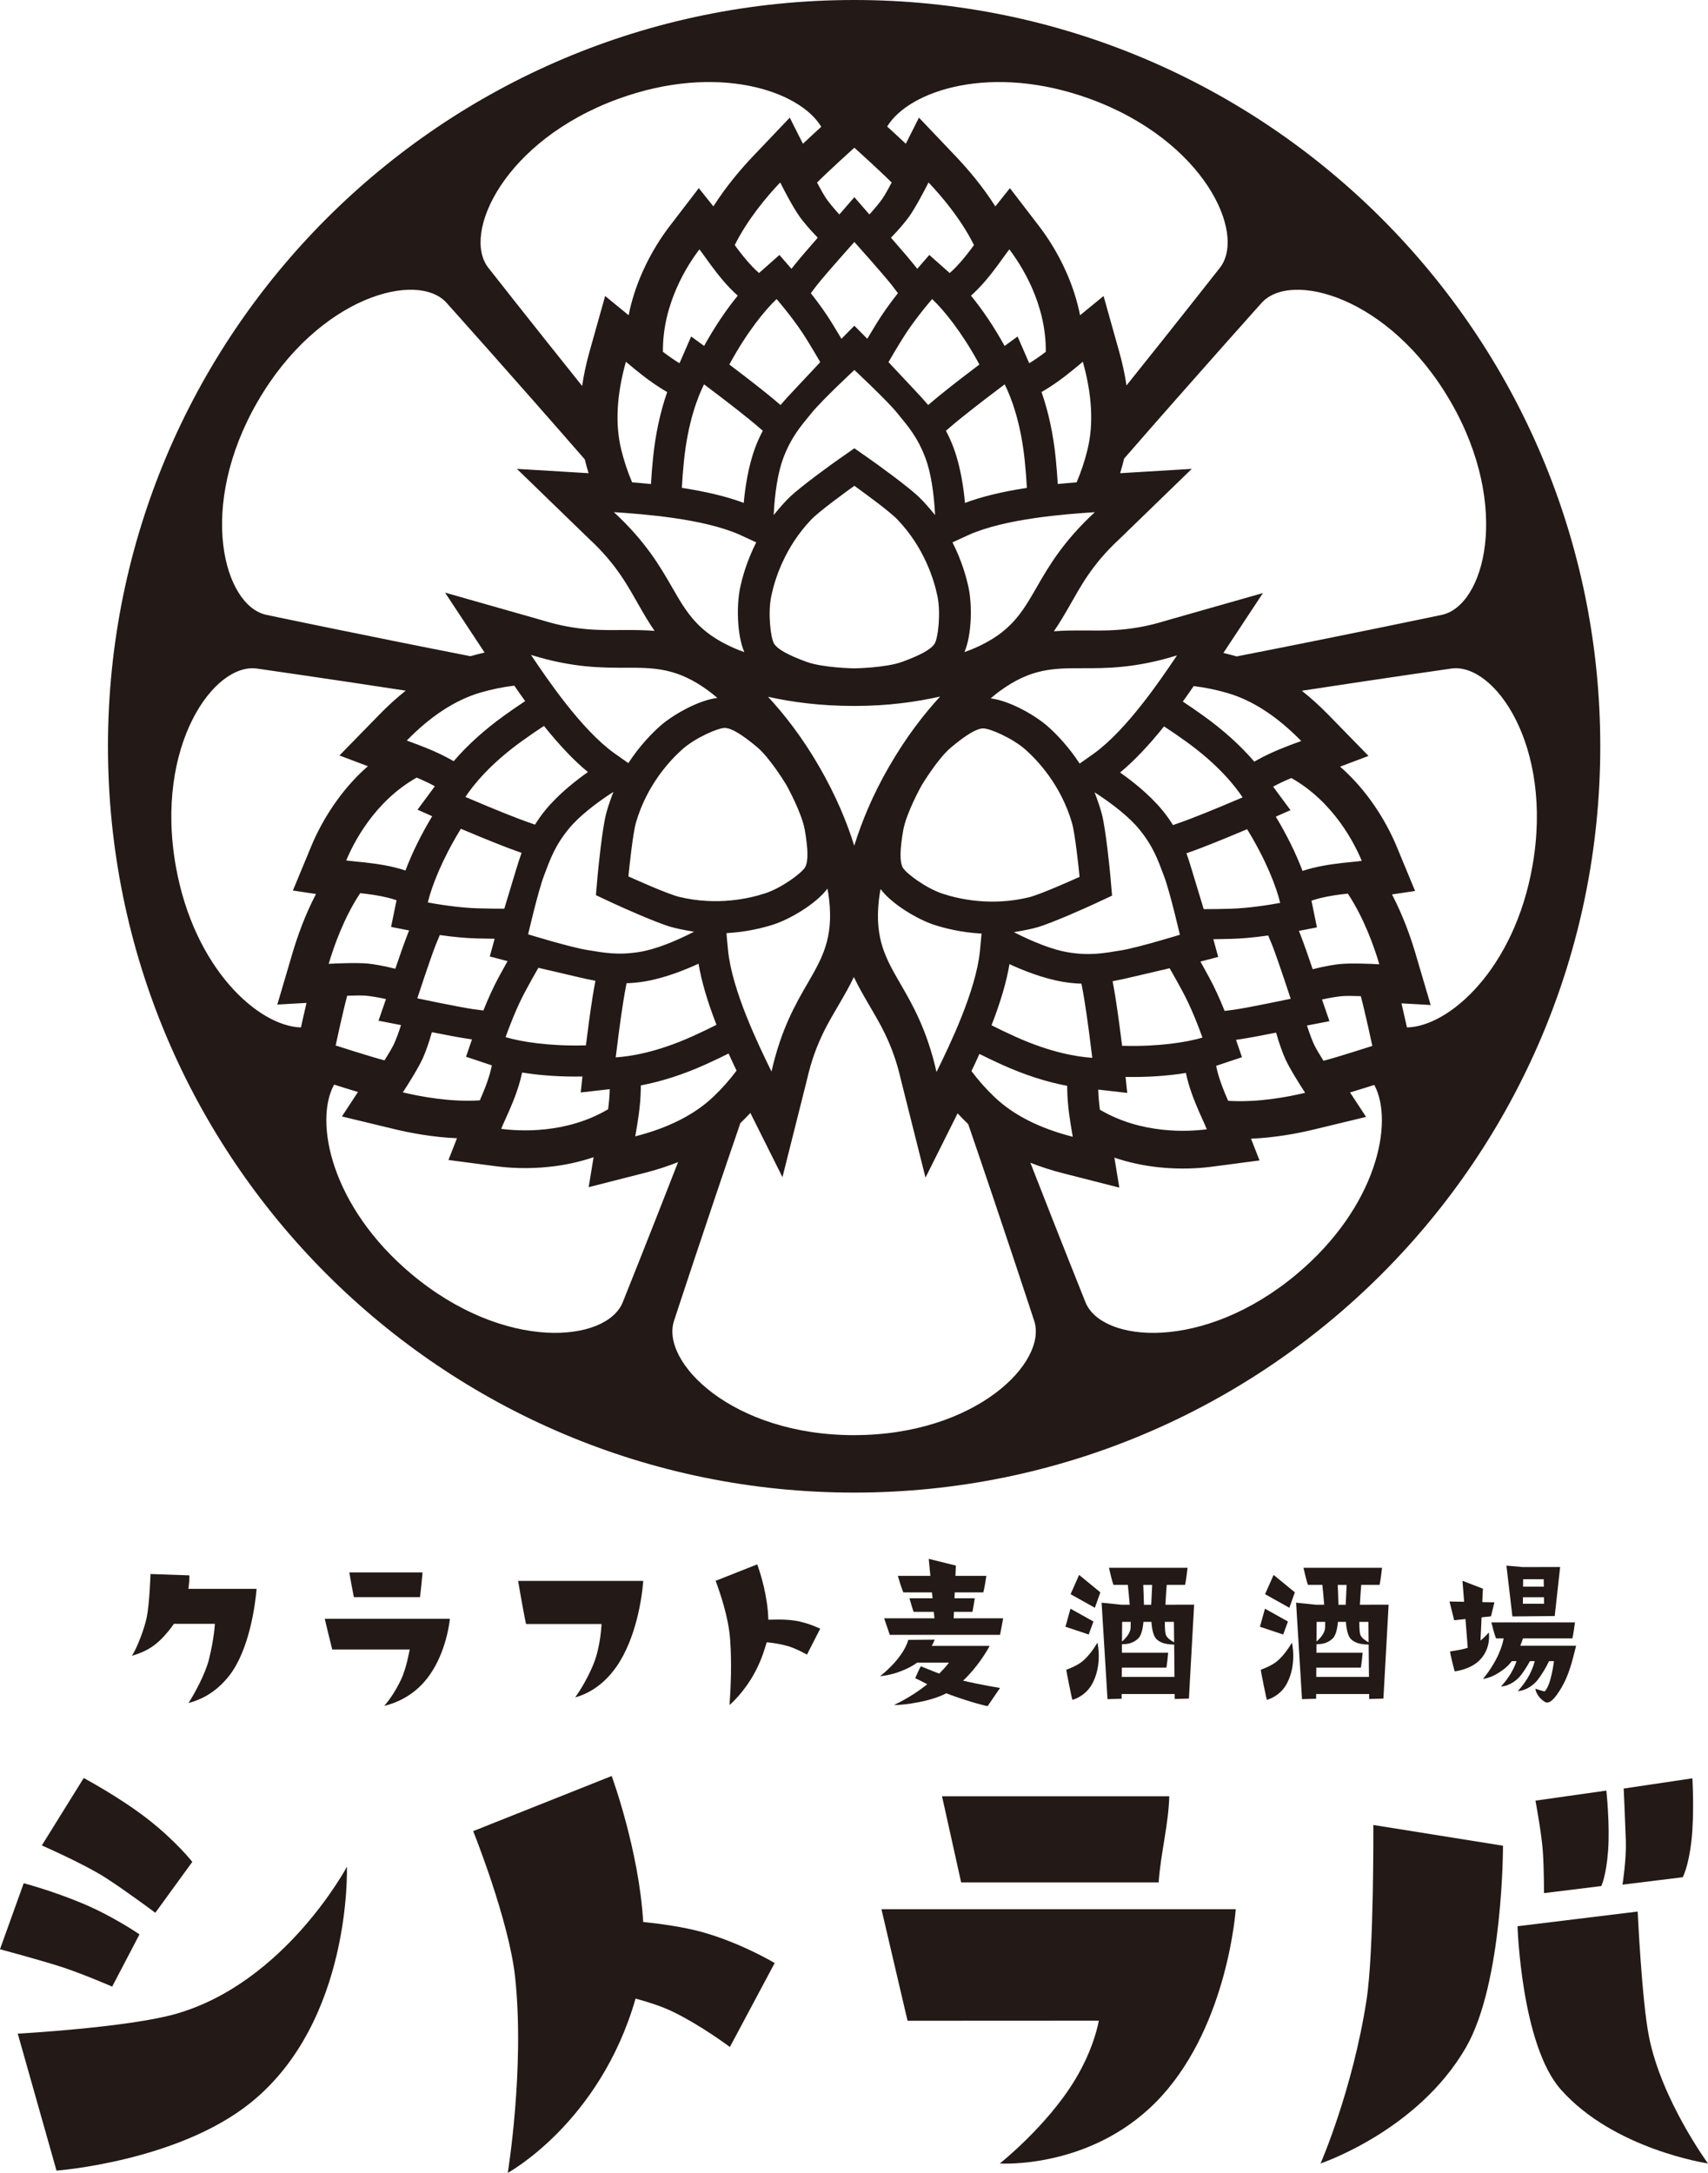 <?xml version="1.0" encoding="UTF-8"?>
<svg id="Layer_2" data-name="Layer 2" xmlns="http://www.w3.org/2000/svg" viewBox="0 0 141.692 180.222">
  <defs>
    <style>
      .cls-1 {
        fill: #231916;
      }
    </style>
  </defs>
  <g id="_レイヤー_3" data-name="レイヤー 3">
    <g>
      <g>
        <g>
          <path class="cls-1" d="M58.165,160.227c-1.501-.41-3.373-.665-4.807-.814-.349-5.959-2.614-12.108-2.614-12.108l-11.49,4.571s2.976,7.395,3.48,12.123c.806,7.558-.612,16.223-.612,16.223,0,0,7.645-4.152,10.603-14.456.993.268,2.133.629,3.031,1.06,2.387,1.145,4.793,2.955,4.793,2.955l3.717-6.964s-2.812-1.69-6.101-2.59Z"/>
          <g>
            <path class="cls-1" d="M1.474,168.676l3.213,11.359s10.041-.749,16.106-5.631c8.424-6.782,7.985-19.571,7.985-19.571,0,0-5.133,9.63-14.205,12.206-3.981,1.13-13.1,1.637-13.1,1.637Z"/>
            <path class="cls-1" d="M1.966,156.2l-1.966,5.473s3.043.819,4.894,1.4,4.411,1.701,4.411,1.701l2.267-4.335s-2.184-1.5-4.713-2.561c-2.53-1.06-4.892-1.679-4.892-1.679Z"/>
            <path class="cls-1" d="M6.944,147.473l-3.474,5.591s3.493,1.528,5.267,2.666c1.774,1.138,4.147,2.92,4.147,2.92l3.069-4.223s-1.335-1.708-3.685-3.541-5.323-3.413-5.323-3.413Z"/>
          </g>
          <g>
            <path class="cls-1" d="M113.928,151.367l10.757,1.72s.023,11.355-3.067,16.721c-3.995,6.938-12.066,9.633-12.066,9.633,0,0,2.66-6.085,3.812-13.555.627-4.067.565-14.52.565-14.52Z"/>
            <path class="cls-1" d="M135.86,158.547l-9.969,1.218s.305,9.831,3.59,13.541c4.408,4.98,12.21,6.136,12.21,6.136,0,0-3.85-5.246-4.895-10.514-.599-3.018-.937-10.381-.937-10.381Z"/>
            <path class="cls-1" d="M133.26,148.514l-5.882.834s.508,2.704.612,4.197c.102,1.469.096,3.474.096,3.474l4.754-.587s.41-.831.565-2.942c.159-2.165-.145-4.975-.145-4.975Z"/>
            <path class="cls-1" d="M140.397,147.497l-5.699.848s.13,2.846.179,4.385c.049,1.514-.278,3.586-.278,3.586l4.996-.615s.479-.859.724-3.033c.251-2.231.078-5.171.078-5.171Z"/>
          </g>
          <g>
            <path class="cls-1" d="M73.123,158.353l2.165,9.252,15.866-.008s-.338,2.208-1.983,4.922c-2.325,3.835-6.228,6.924-6.228,6.924,0,0,7.882.53,13.459-5.628,5.482-6.053,6.113-15.461,6.113-15.461h-29.392Z"/>
            <path class="cls-1" d="M78.148,148.985l1.587,7.144h16.385c.157-2.345.819-4.794.88-7.144h-18.852Z"/>
          </g>
        </g>
        <g>
          <g>
            <path class="cls-1" d="M31.869,141.492c.435-.483.959-1.255,1.396-2.174.463-.971.722-2.509.722-2.509h-6.426c-.24-.956-.476-1.922-.619-2.543h10.383c-.128,1.11-.637,3.584-2.188,5.297-1.055,1.165-2.296,1.693-3.269,1.929Z"/>
            <path class="cls-1" d="M29.358,132.473c-.11-.534-.272-1.41-.379-2.051h6.075c-.052.619-.141,1.492-.21,2.051h-5.486Z"/>
          </g>
          <path class="cls-1" d="M60.523,141.415c.095-1.401.196-3.503.043-5.486-.142-1.855-.842-3.84-1.198-4.814l3.45-1.364c.31.856.869,2.682.921,4.586.121.027,1.182-.077,2.222.084,1.065.165,2.081.664,2.081.664l-1.097,2.151s-.945-.528-1.588-.707c-.939-.261-1.751-.315-1.751-.315l-.158.507c-.628,2.06-1.7,3.461-2.489,4.274-.15.155-.296.294-.434.42Z"/>
          <path class="cls-1" d="M47.714,140.787c.488-.671,1.077-1.695,1.494-2.696.634-1.52.693-3.394.693-3.394h-6.265c-.172-.825-.493-2.592-.651-3.572h10.377c-.1,1.373-.586,4.771-2.23,7.122-1.119,1.601-2.437,2.267-3.418,2.539Z"/>
          <path class="cls-1" d="M15.624,131.781c.073-.441.09-.822.083-1.118l-3.222-.111s-.076,2.489-.325,3.654c-.184.859-.756,2.423-1.216,3.128,1.227-.368,2.032-.83,3.037-2.055.164-.2.312-.399.447-.597h3.396s-.04,1.149-.5,2.989c-.274,1.097-1.165,2.791-1.687,3.579.981-.249,2.299-.857,3.418-2.318,1.644-2.146,2.13-5.898,2.23-7.151h-5.66Z"/>
          <g>
            <path class="cls-1" d="M89.672,137.887c-.432.324-1.211.604-1.211.604-.03.006.476,2.508.505,2.497,0,0,1.085-.262,1.665-1.371.839-1.603.413-3.363.413-3.363-.004-.06-.513.989-1.372,1.634Z"/>
            <polygon class="cls-1" points="90.71 134.491 88.803 133.428 88.388 134.925 90.317 135.568 90.71 134.491"/>
            <polygon class="cls-1" points="88.812 132.224 90.828 133.351 91.283 132.072 89.521 130.627 88.812 132.224"/>
            <path class="cls-1" d="M96.678,133.101c.038-.708.088-1.359.111-1.647h1.523c.068-.316.155-.962.206-1.419h-6.52c.105.474.264,1.122.372,1.419h1.194c.038.356.102.993.155,1.647h-.674l-1.658-.17.49,7.999,1.17-.035.003-.39h4.398l.004.412,1.178-.035.432-7.788-2.383.006ZM97.386,134.52l.017,1.701c-.252-.148-.542-.323-.672-.589-.075-.153-.101-.581-.099-1.112h.754ZM94.843,131.455h.737c-.006.346-.055.968-.077,1.647h-.602c-.011-.663-.051-1.278-.058-1.647ZM93.761,135.213c-.112.387-.425.712-.682.942l.011-1.635h.71c.006.321-.004.572-.039.693ZM93.059,139.087l.005-.771h3.7c.048-.276.11-.84.145-1.239h-3.837l.005-.7c.415-.009.869-.046,1.328-.46.263-.237.394-.769.454-1.397h.659c.049.653.174,1.212.446,1.457.436.393,1.0.403,1.442.43l.027,2.68h-4.374Z"/>
          </g>
          <g>
            <path class="cls-1" d="M105.807,137.887c-.432.324-1.211.604-1.211.604-.03.006.476,2.508.505,2.497,0,0,1.085-.262,1.665-1.371.839-1.603.413-3.363.413-3.363-.004-.06-.513.989-1.372,1.634Z"/>
            <polygon class="cls-1" points="106.845 134.491 104.938 133.428 104.523 134.925 106.451 135.568 106.845 134.491"/>
            <polygon class="cls-1" points="104.947 132.224 106.962 133.351 107.417 132.072 105.656 130.627 104.947 132.224"/>
            <path class="cls-1" d="M112.813,133.101c.038-.708.088-1.359.111-1.647h1.523c.068-.316.155-.962.206-1.419h-6.52c.105.474.264,1.122.372,1.419h1.194c.038.356.102.993.155,1.647h-.674l-1.658-.17.49,7.999,1.17-.035.003-.39h4.398l.004.412,1.178-.035.432-7.788-2.383.006ZM113.521,134.52l.017,1.701c-.252-.148-.542-.323-.672-.589-.075-.153-.101-.581-.099-1.112h.754ZM110.977,131.455h.737c-.006.346-.055.968-.077,1.647h-.602c-.011-.663-.051-1.278-.058-1.647ZM109.895,135.213c-.112.387-.425.712-.682.942l.011-1.635h.71c.006.321-.004.572-.039.693ZM109.193,139.087l.005-.771h3.7c.048-.276.11-.84.145-1.239h-3.837l.005-.7c.415-.009.869-.046,1.328-.46.263-.237.394-.769.454-1.397h.659c.049.653.174,1.212.446,1.457.436.393,1.0.403,1.442.43l.027,2.68h-4.374Z"/>
          </g>
          <g>
            <path class="cls-1" d="M73.347,134.227c.132.364.332.99.468,1.371h9.144c.085-.399.195-1.023.26-1.371h-4.104l.022-.539h1.537c.061-.306.141-.785.188-1.123h-1.678l.02-.488h2.368c.084-.306.191-.929.254-1.371h-2.565l.036-.853-2.25-.56.135,1.413h-2.699c.13.458.325,1.084.459,1.371h2.371l.047.488h-1.911c.096.351.24.831.338,1.123h1.681l.052.539h-4.172Z"/>
            <path class="cls-1" d="M82.102,136.512h-4.804c.121-.217.198-.4.242-.517l-2.195.018s-.255,1.344-2.333,3.015c.75-.08,1.537-.276,2.464-.748.224-.114.426-.242.608-.377h2.642s-.265.37-.808.908c-.676-.248-1.199-.487-1.532-.605-.016-.006-.472.981-.455.989.269.117.606.297.993.499-.707.566-1.627,1.185-2.771,1.727.899,0,3.073-.295,4.349-.978.118.048.238.094.359.138,1.674.607,3.09.969,3.076.921l1.022-1.499s-1.599-.259-3.062-.607c1.158-1.088,1.933-2.375,2.205-2.885Z"/>
          </g>
          <g>
            <path class="cls-1" d="M123.508,135.409c-0-.026-.252.31-.689.662l.09-1.927.781-.083.283-1.162-1.006-.018.052-1.112-1.695-.655.137,1.74-1.212-.022.385,1.553.939-.1.188,2.388c-.556.178-1.467.301-1.467.301-.035.002.359,1.659.394,1.653,0,0,1.182-.133,1.952-.829,1.114-1.006.868-2.39.868-2.39Z"/>
            <path class="cls-1" d="M124.97,129.854l.496,4.216,3.51-.034.45-4.065-3.102.004-1.353-.12ZM126.335,133.016l.006-.535h1.745l.009.535h-1.759ZM128.072,131.6h-1.721l.006-.618h1.705l.01.618Z"/>
            <path class="cls-1" d="M126.12,136.501c.094-.229.166-.438.219-.608h4.101c.071-.296.162-.9.216-1.327h-6.937c.11.443.276,1.049.389,1.327h.633c-.095.534-.444,1.8-1.716,3.362.563-.09,1.076-.311,1.772-.842.233-.178.437-.397.617-.635h.395c-.187.545-.546,1.293-1.289,2.1.411,0,1.182-.288,1.71-1.012.239-.327.48-.696.688-1.089h.402c-.142.541-.468,1.464-1.404,2.482.411,0,1.182-.288,1.71-1.012.315-.431.634-.937.877-1.471h.41s-.231,1.989-.771,2.514c-.342-.069-.769-.226-.769-.226,0,0,.039.613.769,1.085.34.22.772-.125,1.387-1.161.631-1.063.909-2.228,1.221-3.489h-4.629Z"/>
          </g>
        </g>
      </g>
      <path class="cls-1" d="M70.856,0C36.67,0,8.957,27.713,8.957,61.899s27.713,61.899,61.899,61.899,61.899-27.713,61.899-61.899S105.042,0,70.856,0ZM120.344,33.319c5.059,8.762,2.788,16.967-.759,17.684,0,0-8.181,1.721-16.994,3.441-.368-.105-.735-.201-1.102-.285l3.281-4.97-8.045,2.29c-2.992.93-5.08.816-6.911.814-.776-.001-1.568-.001-2.389.067.48-.688.883-1.386,1.276-2.069.913-1.587,1.859-3.452,4.16-5.579l6.005-5.822-5.944.357c.123-.397.234-.801.335-1.214,5.865-6.734,11.392-12.898,11.392-12.898,2.395-2.713,10.636-.577,15.694,8.184ZM109.671,82.901c.683-.154,1.388-.26,1.677-.281.341-.024.872-.023,1.541.003.354,1.306.957,4.127.957,4.127-.001 0-2.745.888-4.053,1.235-.357-.567-.624-1.026-.773-1.333-.127-.261-.387-.924-.596-1.593l1.865-.362-.619-1.796ZM111.173,79.958c-.387.035-1.315.181-2.275.431-.41-1.216-.746-2.162-.999-2.813-.047-.12-.095-.243-.145-.366l1.495-.292-.452-2.214c.227-.078.454-.145.701-.207.777-.195,1.596-.302,2.314-.379,1.353,2.041,2.189,4.422,2.614,5.862-.748-.042-2.312-.107-3.252-.022ZM33.267,85.023c-.208.669-.469,1.332-.596,1.593-.15.308-.416.767-.773,1.333-1.308-.347-4.053-1.235-4.053-1.235,0,0,.603-2.821.957-4.127.669-.026,1.2-.027,1.541-.003.289.021.994.127,1.677.281l-.619,1.796,1.866.362ZM32.794,80.352c-.96-.25-1.888-.396-2.275-.431-.94-.085-2.505-.02-3.252.022.425-1.44,1.261-3.821,2.614-5.862.718.077,1.537.185,2.314.379.247.062.474.129.701.207l-.452,2.214,1.495.292c-.05.124-.099.246-.145.366-.253.651-.588,1.597-.999,2.813ZM92.299,81.383c.538-.097,1.046-.215,1.502-.321l.044-.01c.027-.006,1.759-.409,3.184-.744.335.573.658,1.16,1.059,1.899.78,1.437,1.419,3.164,1.663,3.854-1.309.389-3.63.753-6.524.683-.047-.001-.093-.003-.14-.004-.107-.867-.33-2.61-.557-4.037h0c-.069-.435-.146-.877-.23-1.32ZM98.897,72.235c-.136-.447-.287-.946-.473-1.461.425-.149.847-.304,1.258-.461h0c1.349-.517,2.97-1.196,3.775-1.536.025.04.049.079.074.119,1.507,2.471,2.353,4.663,2.67,5.991-.72.134-2.535.444-4.17.487-.84.022-1.51.035-2.174.032-.422-1.401-.939-3.103-.948-3.129l-.013-.043ZM98.76,67.909c-.467.179-.954.355-1.45.525-.26-.419-.542-.815-.86-1.204-1.099-1.344-2.587-2.495-3.531-3.157,1.132-.93,2.357-2.214,3.647-3.825.552.358,1.164.777,1.82,1.249,2.668,1.916,4.07,3.692,4.698,4.64-.778.335-2.781,1.181-4.324,1.772ZM97.548,54.497c-1.215,1.804-4.059,6.029-6.802,8.003-.451.324-.839.598-1.18.833-.926-1.417-1.915-2.432-2.597-3.044-1.025-.92-3.182-2.172-4.788-2.363.228-.2.468-.392.716-.575,2.619-1.933,4.514-1.93,6.914-1.927,1.967.003,4.383.006,7.831-1.065-.029.043-.061.09-.094.14ZM62.669,37.076c-.615,1.623-.867,3.488-.969,4.636-1.371-.516-3.096-.934-5.136-1.246.034-.657.092-1.397.172-2.201.326-3.269,1.162-5.371,1.669-6.388.679.507,2.413,1.818,3.696,2.858.389.315.785.649,1.18.993-.233.435-.434.877-.612,1.347ZM65.246,65.124c.009.017,1.262,2.265,1.515,3.702.28,1.593.295,2.599.046,3.075-.26.497-1.955,1.738-3.301,2.183-1.331.44-4.031,1.064-7.167.303-.923-.224-3.526-1.387-4.208-1.696.074-.745.368-3.581.635-4.492.909-3.096,2.8-5.122,3.846-6.055,1.058-.943,2.981-1.791,3.541-1.767.537.022,1.4.539,2.64,1.578,1.118.937,2.439,3.146,2.452,3.168ZM60.505,30.234c.022-.041.044-.083.067-.123,1.386-2.541,2.862-4.369,3.853-5.308.476.556,1.652,1.973,2.507,3.367.439.717.786,1.29,1.115,1.867-1.002,1.066-2.217,2.365-2.236,2.385l-.03.033c-.319.341-.676.722-1.028,1.14-.342-.294-.686-.582-1.028-.859h0c-1.123-.91-2.521-1.974-3.218-2.501ZM70.876,30.686s2.641,2.461,3.53,3.541c.982,1.194,1.722,2.058,2.367,3.762.458,1.209.715,2.978.799,4.731,0,.001-.001 0-.001-.001-.025-.019-.635-.812-1.303-1.462-.909-.886-3.562-2.797-4.091-3.166,0,0-0-0-0-0l-1.3-.908-1.3.908s-0.0 0-0.0 0c-.529.369-3.182,2.28-4.091,3.166-.668.65-1.278,1.444-1.303,1.462-.001.001-.001.001-.001.001.084-1.753.341-3.521.799-4.731.645-1.703,1.385-2.568,2.367-3.762.888-1.08,3.53-3.541,3.53-3.541ZM63.983,49.447c.284-1.372,1.094-4.023,3.321-6.358.655-.687,2.964-2.36,3.572-2.796.608.436,2.917,2.109,3.572,2.796,2.227,2.335,3.036,4.986,3.321,6.358.288,1.388.06,3.477-.24,3.95-.288.454-1.166.943-2.687,1.498-1.371.5-3.944.539-3.97.539-.019-0-2.593-.04-3.963-.539-1.52-.554-2.399-1.044-2.687-1.498-.3-.474-.528-2.562-.24-3.95ZM77.001,33.594c-.353-.418-.709-.799-1.028-1.14l-.03-.033c-.019-.021-1.234-1.319-2.236-2.385.329-.576.676-1.15,1.115-1.867.855-1.394,2.03-2.811,2.507-3.367.992.939,2.467,2.767,3.853,5.308.022.041.044.082.066.123-.697.527-2.095,1.591-3.218,2.501h-0c-.342.277-.687.565-1.028.859ZM83.347,31.877c.507,1.017,1.343,3.119,1.669,6.388.08.804.138,1.543.172,2.201-2.04.312-3.765.73-5.136,1.246-.102-1.149-.354-3.013-.969-4.636-.178-.47-.379-.912-.612-1.347.395-.345.791-.678,1.18-.993,1.283-1.04,3.017-2.352,3.696-2.858ZM78.897,61.993c1.24-1.039,2.104-1.555,2.64-1.578.56-.023,2.483.824,3.541,1.767,1.046.932,2.937,2.959,3.846,6.055.268.911.561,3.747.635,4.492-.682.308-3.285,1.472-4.208,1.696-3.136.761-5.836.137-7.167-.303-1.346-.445-3.041-1.686-3.301-2.183-.249-.476-.234-1.482.046-3.075.253-1.437,1.505-3.685,1.518-3.708.01-.017,1.331-2.226,2.449-3.163ZM80.863,53.752c-.283.123-.569.235-.856.333.638-1.486.632-3.981.347-5.328-.189-.897-.573-2.261-1.337-3.771.373-.178.805-.377,1.311-.605,3.081-1.388,8.162-1.739,10.331-1.889.06-.004.115-.008.168-.012-2.652,2.45-3.857,4.544-4.838,6.249-1.197,2.08-2.143,3.722-5.126,5.024ZM90.222,37.269c-.232.955-.53,1.852-.909,2.738-.55.043-1.065.089-1.563.139-.037-.651-.094-1.368-.17-2.136-.196-1.965-.602-3.859-1.178-5.494.082-.046.164-.094.246-.143,1.2-.718,2.228-1.575,2.909-2.142.1-.084.192-.16.273-.227.768,2.733.9,5.175.392,7.263ZM85.382,30.129l-.966-2.219-1.076.784c-.864-1.561-1.801-2.962-2.79-4.171.211-.187.413-.381.613-.588.843-.871,1.543-1.843,2.053-2.554.196-.273.375-.522.514-.696.921,1.202,3.069,4.445,3.027,8.494-.495.378-.947.69-1.376.95ZM79.314,22.142c-.177.183-.349.346-.53.504l-1.691-1.499-1,1.149c-.082-.105-.164-.208-.245-.309-.438-.544-1.089-1.308-1.937-2.272.697-.706,1.287-1.437,1.511-1.754.544-.772,1.27-2.159,1.607-2.828,1.035,1.088,2.679,3.002,3.77,5.195-.426.583-.928,1.239-1.486,1.814ZM73.945,23.602c.135.168.394.511.544.713-.708.902-1.302,1.742-1.766,2.499-.318.518-.561.92-.776,1.285l-1.071-1.083-1.071,1.083c-.215-.364-.458-.766-.776-1.285-.464-.757-1.058-1.597-1.766-2.499.151-.202.409-.545.544-.713.868-1.079,3.069-3.532,3.069-3.532,0,0,2.2,2.452,3.069,3.532ZM65.904,21.987c-.081.101-.163.204-.245.309l-1-1.149-1.691,1.499c-.181-.158-.353-.321-.53-.504-.557-.575-1.06-1.231-1.486-1.814,1.091-2.193,2.735-4.107,3.77-5.195.337.669,1.063,2.056,1.607,2.828.224.318.815,1.049,1.511,1.754-.848.964-1.499,1.727-1.937,2.272ZM61.202,24.522c-.989,1.209-1.926,2.611-2.79,4.171l-1.076-.784-.966,2.219c-.429-.26-.881-.572-1.376-.95-.042-4.049,2.106-7.292,3.027-8.494.139.174.318.423.514.696.511.71,1.21,1.683,2.053,2.554.201.207.403.401.613.588ZM55.105,32.374c.083.049.165.097.246.143-.576,1.635-.982,3.529-1.178,5.494-.076.767-.134,1.484-.17,2.136-.498-.05-1.013-.096-1.563-.139-.379-.886-.677-1.784-.909-2.738-.508-2.088-.376-4.53.392-7.263.082.067.173.143.273.227.681.567,1.71,1.424,2.909,2.142ZM61.424,44.38c.506.228.938.428,1.311.605-.764,1.51-1.148,2.875-1.337,3.771-.284,1.347-.29,3.841.347,5.328-.287-.098-.573-.209-.856-.333-2.983-1.302-3.929-2.944-5.126-5.024-.981-1.705-2.186-3.799-4.838-6.249.052.004.108.008.168.012,2.17.15,7.25.501,10.331,1.889ZM58.795,57.313c.248.183.487.375.716.575-1.606.191-3.763,1.443-4.788,2.363-.682.612-1.672,1.627-2.597,3.044-.341-.234-.729-.508-1.18-.833-2.742-1.974-5.587-6.199-6.802-8.003-.033-.05-.065-.096-.094-.14,3.448,1.071,5.864,1.068,7.831,1.065,2.4-.003,4.295-.005,6.914,1.927ZM45.126,60.211c1.29,1.611,2.515,2.896,3.647,3.825-.944.663-2.433,1.813-3.531,3.157-.318.389-.6.784-.86,1.204-.496-.17-.983-.346-1.45-.525-1.542-.591-3.545-1.437-4.324-1.772.627-.948,2.03-2.723,4.698-4.64.656-.472,1.268-.891,1.82-1.249ZM49.163,82.666c-.227,1.427-.45,3.17-.557,4.037-.047.002-.093.003-.14.004-2.894.07-5.215-.294-6.524-.683.243-.691.883-2.417,1.663-3.854.401-.739.724-1.326,1.059-1.899,1.425.335,3.156.738,3.184.744l.044.01c.455.106.963.224,1.502.321-.084.443-.161.885-.23,1.32h0ZM42.782,72.241c-.008.027-.525,1.728-.947,3.129-.664.003-1.334-.01-2.174-.032-1.635-.043-3.45-.353-4.17-.487.317-1.328,1.163-3.52,2.67-5.991.024-.04.049-.08.074-.119.805.341,2.426,1.019,3.775,1.536h0c.411.157.833.312,1.258.461-.185.515-.337,1.013-.473,1.461l-.013.043ZM41.803,59.369c-1.604,1.152-3.041,2.451-4.168,3.767-.081-.048-.163-.095-.247-.142-1.222-.68-2.478-1.143-3.31-1.449-.122-.045-.234-.086-.333-.123,1.983-2.032,4.032-3.367,6.094-3.972.943-.276,1.869-.467,2.826-.582.312.455.609.878.902,1.284-.546.358-1.138.766-1.764,1.216ZM34.566,64.495c.575.24,1.071.475,1.51.717l-1.439,1.946,1.217.54c-.92,1.529-1.665,3.041-2.217,4.502-.267-.089-.536-.167-.816-.237-1.176-.295-2.368-.414-3.238-.501-.335-.033-.639-.064-.86-.097.58-1.399,2.315-4.88,5.843-6.869ZM35.065,87.796c.163-.353.501-1.23.764-2.186,1.258.253,2.246.435,2.936.542.128.02.258.039.39.057l-.495,1.44,2.143.715c-.046.235-.102.466-.172.711-.22.77-.536,1.533-.828,2.193-2.445.151-4.924-.315-6.384-.667.411-.626,1.249-1.948,1.645-2.805ZM40.1,83.811c-.25-.03-.676-.082-.889-.115-1.369-.212-4.593-.892-4.593-.892,0,0,1.023-3.132,1.524-4.423.078-.201.246-.596.345-.828,1.135.163,2.159.257,3.047.28.608.016,1.078.025,1.501.03l-.403,1.469,1.473.385c-.208.369-.434.78-.724,1.315-.424.781-.855,1.715-1.281,2.779ZM41.924,92.836c.36-.797.853-1.889,1.185-3.055.079-.277.146-.549.202-.825,1.542.252,3.224.363,5.008.331l-.141,1.324,2.405-.273c-.011.502-.055,1.049-.135,1.666-3.486,2.061-7.368,1.823-8.87,1.625.081-.208.207-.487.346-.793ZM48.643,78.782c-1.379-.229-4.831-1.286-4.831-1.286h0s0,0,0,0c0,0,.811-3.518,1.302-4.827.543-1.447.922-2.52,2.074-3.931.818-1.002,2.222-2.108,3.697-3.057,0,0,0.0 0,0,.001-.004.032-.386.956-.615,1.86-.313,1.23-.641,4.483-.697,5.126v0l-.136,1.58,1.436.672h0c.584.273,3.566,1.615,4.787,1.96.897.253,1.889.385,1.918.397.001 0.0.002 0.0.001.001-1.56.804-3.22,1.466-4.496,1.673-1.798.293-2.916.085-4.441-.169ZM51.707,83.07c.079-.494.169-1.004.27-1.519.493-.015.977-.062,1.472-.143,1.713-.279,3.454-.993,4.5-1.479.239,1.445.739,3.148,1.489,5.071-.586.299-1.255.619-1.992.952-2.994,1.352-5.233,1.679-6.367,1.748.099-.842.368-2.999.627-4.63ZM52.759,93.901c.151-.873.379-2.192.4-3.591.001-.096.001-.191.001-.285,1.704-.319,3.547-.913,5.347-1.726.703-.318,1.352-.626,1.935-.92.206.457.423.926.661,1.423-.578.772-1.206,1.478-1.917,2.157-1.555,1.484-3.736,2.591-6.487,3.292.017-.104.037-.222.06-.35ZM60.398,78.834c-.056-.552-.099-1.026-.131-1.438,1.69-.093,3.064-.443,3.935-.728,1.309-.427,3.472-1.669,4.441-2.965.059.298.106.601.14.907.364,3.235-.585,4.875-1.788,6.951-.986,1.702-2.196,3.793-2.993,7.314-.023-.047-.048-.098-.074-.151-.955-1.954-3.191-6.53-3.53-9.892ZM67.946,63.562c-1.405-2.433-2.87-4.291-4.232-5.771,1.97.44,4.307.762,7.162.762,2.809,0,5.151-.34,7.114-.779-1.367,1.487-2.815,3.35-4.244,5.825-1.403,2.43-2.279,4.626-2.88,6.544-.604-1.926-1.493-4.109-2.92-6.581ZM72.91,74.648c.034-.306.081-.61.14-.907.969,1.295,3.132,2.537,4.441,2.965.871.284,2.245.634,3.935.728-.033.412-.076.885-.131,1.438-.338,3.362-2.575,7.938-3.53,9.892-.026.054-.051.104-.074.151-.796-3.522-2.007-5.612-2.993-7.314-1.202-2.076-2.152-3.717-1.788-6.951ZM81.251,87.415c.583.294,1.232.603,1.935.92,1.8.813,3.643,1.408,5.347,1.726-.001.094-.001.189.001.285.022,1.398.249,2.717.4,3.591.022.129.043.246.06.35-2.751-.701-4.932-1.808-6.487-3.292-.711-.678-1.339-1.385-1.917-2.157.238-.498.456-.967.661-1.423ZM84.246,85.989c-.737-.333-1.405-.652-1.992-.952.75-1.923,1.25-3.626,1.489-5.071,1.046.486,2.786,1.2,4.5,1.479.496.081.979.128,1.472.143.101.515.192,1.024.27,1.519.259,1.631.528,3.789.627,4.63-1.134-.07-3.373-.396-6.367-1.748ZM88.608,78.988c-1.276-.208-2.936-.87-4.496-1.673-.001-0,0-.001.001-.001.029-.013,1.021-.144,1.918-.397,1.222-.344,4.203-1.687,4.787-1.96l0-0,1.436-.672-.136-1.58v-0c-.056-.643-.384-3.896-.697-5.126-.23-.903-.612-1.828-.615-1.86-0-.001-0-.002-0-.002,1.476.95,2.88,2.056,3.698,3.057,1.152,1.41,1.531,2.483,2.074,3.931.491,1.309,1.302,4.827,1.302,4.827h0s-3.452,1.057-4.831,1.286c-1.525.254-2.644.462-4.441.169ZM93.514,90.647l-.141-1.324c1.784.032,3.466-.079,5.008-.331.056.276.123.548.202.825.333,1.166.825,2.258,1.185,3.055.138.306.264.586.346.793-1.502.197-5.384.435-8.87-1.625-.08-.618-.124-1.165-.135-1.666l2.405.273ZM99.586,79.754l1.473-.385-.403-1.469c.423-.004.893-.014,1.501-.03.888-.023,1.912-.117,3.047-.28.099.232.267.627.345.828.501,1.292,1.524,4.423,1.524,4.423,0,0-3.224.68-4.593.892-.213.033-.639.085-.889.115-.427-1.064-.857-1.999-1.281-2.779-.29-.534-.517-.946-.724-1.315ZM103.032,87.686l-.495-1.44c.132-.018.262-.038.39-.057.69-.107,1.677-.289,2.936-.542.263.956.601,1.833.764,2.186.397.857,1.235,2.179,1.645,2.805-1.46.352-3.939.819-6.384.667-.292-.66-.609-1.424-.828-2.193-.07-.245-.126-.475-.172-.711l2.143-.715ZM112.109,71.498c-.87.087-2.062.206-3.238.501-.28.07-.548.148-.816.237-.553-1.461-1.298-2.973-2.217-4.502l1.217-.54-1.439-1.946c.44-.242.935-.477,1.51-.717,3.528,1.988,5.262,5.47,5.843,6.869-.221.033-.525.064-.86.097ZM107.613,61.582c-.832.306-2.088.768-3.31,1.449-.084.047-.166.094-.247.142-1.128-1.316-2.565-2.615-4.168-3.767-.626-.45-1.219-.858-1.764-1.216.293-.406.59-.83.902-1.284.957.115,1.883.305,2.826.582,2.062.604,4.111,1.94,6.094,3.972-.099.037-.211.078-.333.123ZM90.4,8.193c9.507,3.46,13.042,11.205,10.786,14.035,0,0-3.419,4.357-7.735,9.743-.135-.912-.336-1.85-.607-2.812l-1.295-4.607-1.949,1.596c-.235-1.186-.612-2.372-1.129-3.546-.755-1.712-1.643-3.023-2.255-3.821l-2.435-3.176-1.209,1.515c-1.08-1.698-2.318-3.138-3.274-4.143l-3.063-3.219-1.092,2.166c-.543-.511-1.12-1.041-1.546-1.431,1.825-2.992,8.644-5.269,16.804-2.299ZM70.876,12.249s2.142,1.933,3.096,2.892c-.312.593-.576,1.053-.768,1.336-.162.24-.607.797-1.082,1.312l-1.246-1.435-1.246,1.435c-.475-.515-.919-1.072-1.082-1.312-.192-.283-.456-.744-.768-1.336.954-.959,3.096-2.892,3.096-2.892ZM51.311,8.193c8.182-2.978,15.015-.682,16.818,2.323-.421.385-.987.905-1.52,1.407l-1.092-2.166-3.063,3.219c-.956,1.005-2.193,2.444-3.274,4.143l-1.209-1.515-2.435,3.176c-.612.798-1.5,2.11-2.255,3.821-.518,1.174-.895,2.359-1.13,3.546l-1.949-1.596-1.295,4.607c-.275.978-.478,1.93-.614,2.855-4.332-5.406-7.769-9.786-7.769-9.786-2.256-2.829,1.278-10.575,10.785-14.035ZM21.367,33.319c5.059-8.762,13.3-10.898,15.694-8.184,0,0,5.564,6.206,11.45,12.965.096.389.201.771.317,1.147l-5.945-.357,6.005,5.822c2.301,2.127,3.247,3.992,4.16,5.578.387.673.783,1.359,1.253,2.036-.834-.071-1.639-.071-2.426-.07-1.831.002-3.919.116-6.911-.814l-8.044-2.289,3.281,4.97c-.39.089-.78.191-1.172.304-8.778-1.715-16.904-3.424-16.904-3.424-3.547-.717-5.818-8.922-.759-17.684ZM25.428,83.183c-.169.716-.338,1.472-.461,2.034-3.504-.089-8.88-4.855-10.388-13.403-1.757-9.963,3.183-16.897,6.762-16.358,0,0,5.49.783,12.319,1.829-.73.578-1.449,1.227-2.155,1.95l-3.343,3.425,2.357.89c-.91.797-1.748,1.716-2.506,2.751-1.105,1.509-1.796,2.934-2.182,3.863l-1.533,3.697,1.916.289c-.931,1.785-1.558,3.576-1.951,4.907l-1.257,4.263,2.421-.137ZM34.124,105.666c-6.655-5.585-8.091-12.632-6.409-15.707.544.172,1.278.403,1.98.614l-1.33,2.028,4.32,1.043c1.348.326,3.214.677,5.225.764l-.708,1.804,3.969.521c.998.131,2.577.244,4.437.042,1.276-.139,2.491-.405,3.635-.795l-.408,2.486,4.637-1.182c.985-.251,1.912-.551,2.781-.897-2.512,6.445-4.582,11.601-4.582,11.601-1.322,3.369-9.797,4.18-17.547-2.323ZM70.856,119.035c-10.117,0-16.088-6.069-14.935-9.5,0,0,2.589-7.91,5.497-16.381.288-.277.565-.558.831-.845l2.663,5.327,2.039-8.112c.691-3.056,1.834-4.808,2.751-6.392.388-.67.783-1.355,1.134-2.099.355.758.757,1.454,1.152,2.135.917,1.585,2.06,3.336,2.751,6.392l2.039,8.111,2.663-5.327c.282.304.575.6.88.893,2.897,8.439,5.468,16.297,5.468,16.297,1.153,3.43-4.818,9.499-14.935,9.499ZM107.587,105.666c-7.75,6.503-16.225,5.692-17.547,2.323,0,0-2.059-5.128-4.562-11.549.858.339,1.771.634,2.741.881l4.637,1.182-.408-2.486c1.145.39,2.36.656,3.635.795,1.859.202,3.439.089,4.437-.042l3.969-.521-.708-1.804c2.011-.086,3.877-.438,5.225-.764l4.32-1.043-1.33-2.028c.713-.214,1.463-.45,2.013-.624,1.661,3.088.214,10.111-6.422,15.68ZM116.717,85.218c-.122-.554-.288-1.295-.453-1.998l2.421.137-1.257-4.263c-.392-1.33-1.02-3.122-1.951-4.907l1.916-.289-1.533-3.697c-.386-.929-1.077-2.354-2.182-3.863-.758-1.035-1.596-1.954-2.506-2.751l2.357-.89-3.343-3.425c-.717-.735-1.448-1.394-2.19-1.979,6.854-1.05,12.373-1.838,12.373-1.838,3.579-.539,8.519,6.394,6.762,16.358-1.511,8.57-6.912,13.339-10.415,13.404Z"/>
    </g>
  </g>
</svg>